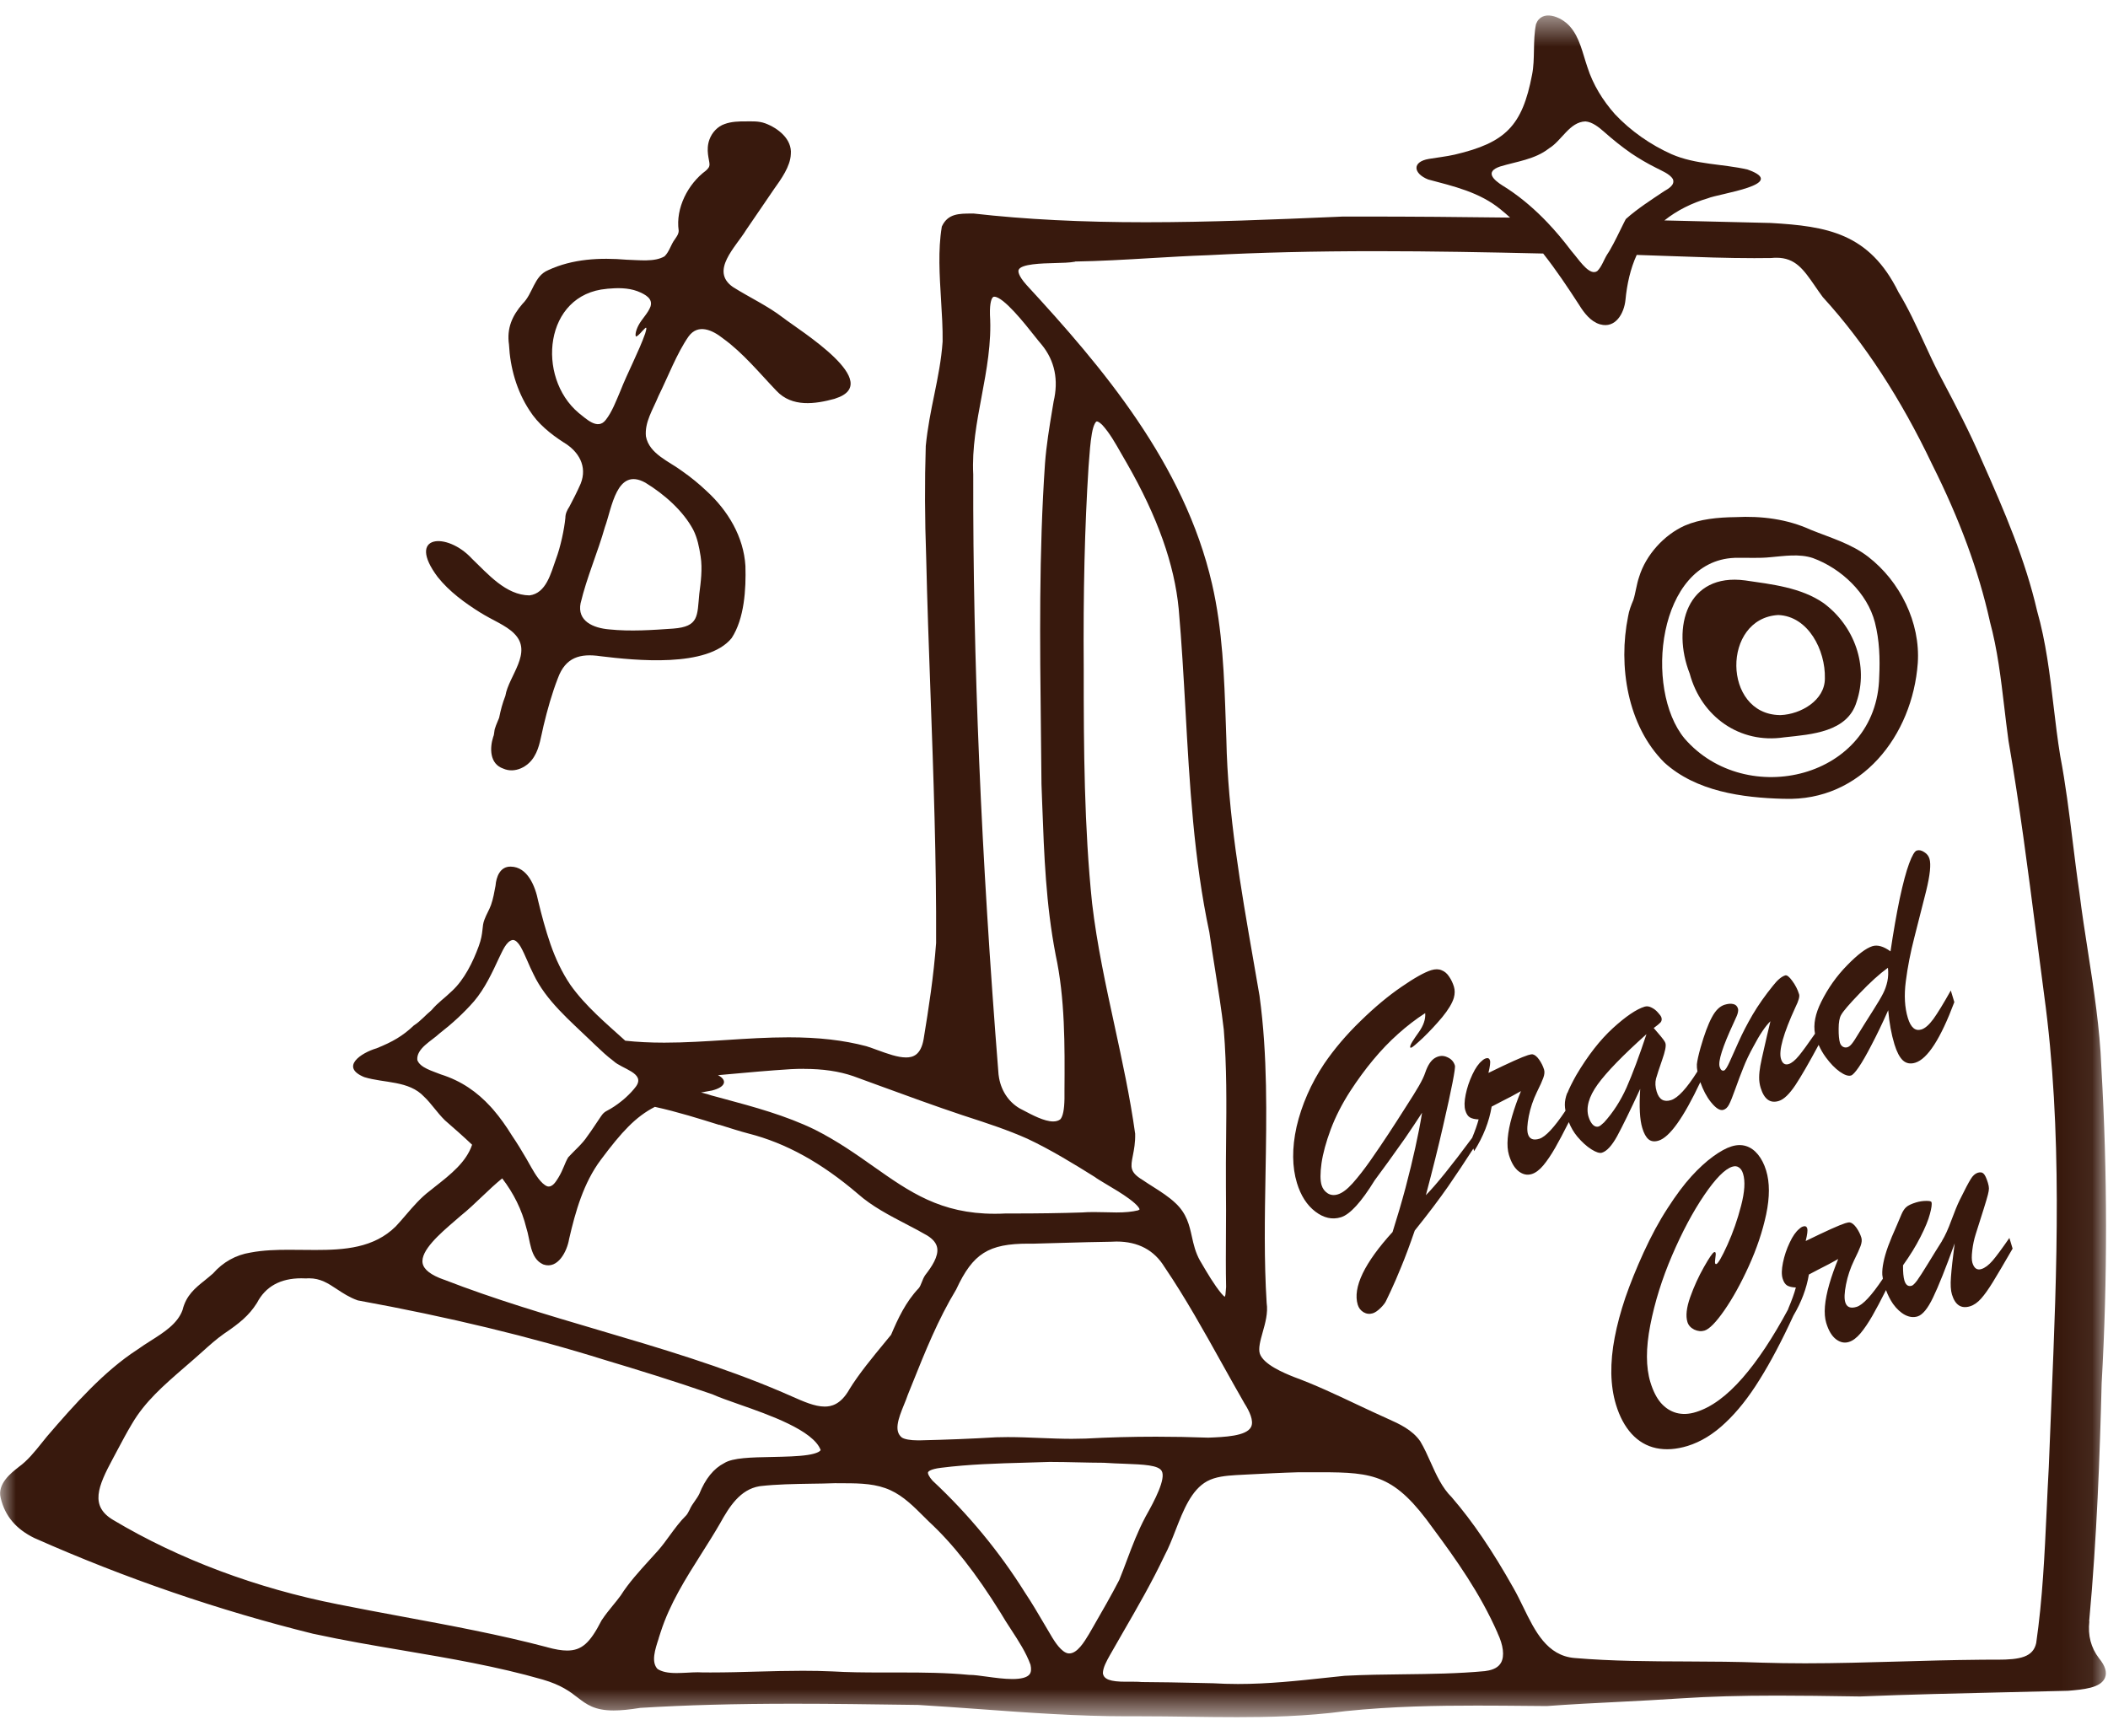 <svg xmlns="http://www.w3.org/2000/svg" fill="none" viewBox="0 0 68 56" height="56" width="68">
<g clip-path="url(#clip0_153_8845)" id="Grand-cru 1">
<g id="Clip path group">
<mask height="56" width="68" y="0" x="0" maskUnits="userSpaceOnUse" style="mask-type:luminance" id="mask0_153_8845">
<g id="clip0_475_986">
<path fill="white" d="M67.939 0.5H0.002V55.4H67.939V0.5Z" id="Vector"></path>
</g>
</mask>
<g mask="url(#mask0_153_8845)">
<g id="Group">
<path fill="#38190D" d="M15.502 19.766C15.857 19.994 16.327 20.172 16.588 20.44C17.201 21.05 16.407 21.802 16.302 22.449C16.207 22.692 16.151 22.909 16.101 23.156C16.061 23.263 16 23.387 15.974 23.48C15.935 23.574 15.952 23.678 15.91 23.772C15.795 24.131 15.791 24.643 16.233 24.795C16.609 24.963 17.045 24.737 17.238 24.395C17.407 24.119 17.451 23.758 17.535 23.407C17.658 22.895 17.804 22.372 17.996 21.879C18.243 21.203 18.713 21.073 19.372 21.17C20.494 21.306 22.817 21.549 23.601 20.586C24.014 19.955 24.068 19.003 24.046 18.261C23.991 17.32 23.484 16.474 22.796 15.844C22.551 15.612 22.29 15.398 22.014 15.205C21.592 14.886 20.941 14.646 20.836 14.076C20.792 13.615 21.063 13.213 21.242 12.774C21.547 12.159 21.834 11.396 22.213 10.853C22.522 10.431 22.986 10.649 23.327 10.921C23.971 11.386 24.504 12.041 25.049 12.61C25.551 13.143 26.291 13.038 26.926 12.865L26.939 12.859C28.552 12.352 25.796 10.664 25.258 10.248C24.761 9.864 24.166 9.591 23.638 9.256C22.899 8.735 23.731 7.973 24.069 7.418C24.365 6.979 24.667 6.549 24.959 6.114C25.201 5.776 25.495 5.366 25.51 4.976C25.556 4.488 25.098 4.133 24.685 3.979C24.469 3.9 24.252 3.917 24.075 3.916C23.837 3.915 23.596 3.919 23.371 4.003C23.149 4.079 22.967 4.275 22.885 4.502C22.76 4.845 22.885 5.159 22.887 5.294C22.89 5.39 22.842 5.439 22.767 5.508C22.198 5.928 21.788 6.71 21.893 7.44C21.893 7.548 21.841 7.614 21.771 7.718C21.638 7.892 21.593 8.12 21.436 8.269C21.116 8.46 20.612 8.388 20.216 8.379C19.353 8.306 18.47 8.349 17.682 8.716C17.218 8.911 17.199 9.467 16.854 9.803C16.521 10.19 16.343 10.588 16.419 11.117C16.456 11.859 16.666 12.607 17.078 13.236C17.352 13.671 17.759 14 18.183 14.273C18.671 14.563 18.953 15.047 18.732 15.602C18.63 15.838 18.464 16.167 18.367 16.345C18.295 16.455 18.238 16.57 18.238 16.704C18.204 17.068 18.081 17.649 17.933 18.04C17.77 18.493 17.62 19.14 17.08 19.208C16.317 19.2 15.739 18.516 15.226 18.026C14.429 17.152 13.084 17.236 14.12 18.616C14.495 19.087 14.996 19.452 15.504 19.769L15.502 19.766ZM18.663 13.318C17.295 12.164 17.55 9.49 19.574 9.318L19.591 9.315C19.915 9.285 20.25 9.281 20.556 9.392C20.84 9.503 21.065 9.642 20.983 9.891C20.901 10.111 20.706 10.285 20.596 10.496C20.506 10.667 20.481 10.826 20.519 10.859C20.621 10.813 20.701 10.687 20.786 10.612C20.867 10.522 20.865 10.589 20.812 10.76C20.622 11.309 20.237 12.036 20.012 12.614C19.877 12.929 19.742 13.293 19.541 13.546C19.276 13.891 18.905 13.503 18.662 13.318H18.663ZM18.731 19.454C18.925 18.632 19.284 17.817 19.513 17.004C19.738 16.399 19.886 15.056 20.817 15.571C21.424 15.941 22.033 16.475 22.362 17.09C22.496 17.354 22.554 17.65 22.599 17.939L22.601 17.952C22.664 18.348 22.605 18.794 22.558 19.157C22.488 19.867 22.555 20.216 21.717 20.279C21.041 20.326 20.343 20.376 19.654 20.305C19.142 20.262 18.609 20.041 18.73 19.453L18.731 19.454Z" id="Vector_2"></path>
<path fill="#38190D" d="M67.392 52.308C67.644 49.594 67.737 46.905 67.795 44.634C67.986 41.27 67.984 37.845 67.787 34.455L67.785 34.419C67.738 33.181 67.544 31.932 67.357 30.724C67.26 30.101 67.159 29.457 67.081 28.823C66.997 28.25 66.926 27.676 66.858 27.122C66.747 26.224 66.633 25.296 66.459 24.387C66.372 23.855 66.307 23.307 66.244 22.776C66.124 21.761 65.999 20.711 65.713 19.709C65.335 18.069 64.676 16.526 63.917 14.824C63.542 13.946 63.096 13.097 62.663 12.276L62.539 12.04C62.37 11.713 62.214 11.371 62.061 11.04C61.813 10.501 61.557 9.943 61.241 9.425C60.301 7.519 58.938 7.298 57.116 7.193H57.111C55.988 7.165 54.847 7.138 53.691 7.111C54.099 6.784 54.583 6.548 55.086 6.399C55.457 6.241 57.737 5.95 56.371 5.469C55.565 5.284 54.7 5.314 53.923 4.975C53.24 4.67 52.605 4.225 52.098 3.687C51.707 3.247 51.389 2.736 51.208 2.17C51.053 1.721 50.961 1.212 50.642 0.852C50.353 0.523 49.731 0.293 49.549 0.777C49.44 1.304 49.524 1.909 49.421 2.413C49.106 4.06 48.567 4.603 46.927 4.988C46.645 5.052 46.363 5.08 46.096 5.126C45.538 5.218 45.587 5.598 46.07 5.79C46.886 6.008 47.731 6.198 48.412 6.76C48.515 6.844 48.616 6.931 48.714 7.02C47.136 7 45.548 6.986 43.961 6.986H43.323L43.098 6.996C41.087 7.082 39.006 7.17 36.954 7.17C34.902 7.17 33.067 7.078 31.41 6.889H31.341C30.934 6.89 30.582 6.892 30.39 7.291L30.381 7.31L30.378 7.331C30.257 8.063 30.308 8.881 30.356 9.673C30.384 10.123 30.413 10.588 30.407 11.018C30.365 11.619 30.255 12.162 30.138 12.736C30.031 13.256 29.922 13.794 29.863 14.39V14.399C29.827 15.536 29.832 16.744 29.877 17.986C29.91 19.443 29.964 20.93 30.016 22.367C30.111 25.012 30.21 27.745 30.197 30.421C30.119 31.488 29.956 32.539 29.794 33.525C29.702 34.047 29.442 34.114 29.226 34.114C28.956 34.114 28.63 33.994 28.312 33.879C28.186 33.833 28.067 33.789 27.952 33.753H27.948L27.945 33.751C27.204 33.556 26.407 33.465 25.44 33.465C24.77 33.465 24.088 33.508 23.43 33.551C22.774 33.593 22.094 33.637 21.429 33.637C20.971 33.637 20.558 33.616 20.17 33.574C19.541 33.006 18.885 32.456 18.4 31.773C18.127 31.37 17.919 30.924 17.759 30.465C17.601 30.008 17.475 29.54 17.362 29.071C17.267 28.592 17.02 27.966 16.476 27.958C16.127 27.95 16.007 28.295 15.985 28.573C15.946 28.783 15.909 28.997 15.839 29.195C15.783 29.352 15.686 29.506 15.629 29.664C15.534 29.895 15.604 30.086 15.445 30.519C15.258 31.034 14.977 31.603 14.583 31.967C14.343 32.202 14.123 32.345 13.921 32.588C13.726 32.747 13.57 32.941 13.352 33.08C12.987 33.426 12.666 33.609 12.15 33.818C11.649 33.965 10.958 34.423 11.751 34.749C12.397 34.948 13.189 34.854 13.681 35.381C13.91 35.596 14.097 35.892 14.352 36.142C14.649 36.401 14.945 36.66 15.229 36.93C15.043 37.488 14.535 37.889 14.04 38.278C13.98 38.324 13.921 38.372 13.864 38.418C13.568 38.642 13.327 38.923 13.096 39.192C12.991 39.315 12.882 39.442 12.77 39.561C12.063 40.266 11.1 40.325 10.175 40.325C10.031 40.325 9.884 40.324 9.742 40.322C9.6 40.321 9.453 40.319 9.31 40.319C8.934 40.319 8.494 40.33 8.08 40.409C7.61 40.484 7.192 40.717 6.872 41.083C6.784 41.161 6.695 41.232 6.61 41.302C6.297 41.552 6.003 41.789 5.888 42.264C5.728 42.705 5.287 42.984 4.861 43.254C4.716 43.346 4.567 43.441 4.432 43.539C3.367 44.227 2.409 45.3 1.517 46.339C1.458 46.411 1.4 46.481 1.344 46.553C1.11 46.845 0.889 47.12 0.602 47.327H0.6L0.598 47.331C0.356 47.52 -0.095 47.872 0.023 48.327C0.159 48.907 0.517 49.331 1.118 49.623H1.12L1.122 49.624C4.034 50.916 7.059 51.954 10.111 52.709H10.116C11.079 52.919 12.059 53.086 13.008 53.246C14.492 53.498 16.026 53.758 17.507 54.184C18.105 54.358 18.384 54.572 18.63 54.762C18.923 54.986 19.175 55.181 19.797 55.181C20.032 55.181 20.312 55.153 20.652 55.098C22.119 55.008 23.692 54.964 25.601 54.964C26.838 54.964 28.101 54.982 29.322 54.999L29.618 55.003C30.282 55.043 30.958 55.091 31.612 55.139C33.163 55.253 34.767 55.369 36.349 55.369H36.489C36.589 55.369 36.688 55.369 36.787 55.369C37.314 55.369 37.843 55.376 38.358 55.383C38.867 55.391 39.392 55.397 39.909 55.397C40.861 55.397 42.117 55.375 43.4 55.203C44.917 55.045 46.396 55.024 47.642 55.024C48.194 55.024 48.756 55.029 49.299 55.034C49.495 55.035 49.692 55.037 49.887 55.039H49.898C50.668 54.982 51.461 54.942 52.227 54.904C52.879 54.87 53.554 54.836 54.213 54.792C55.144 54.73 56.135 54.702 57.334 54.702C58.12 54.702 58.923 54.714 59.701 54.726L59.994 54.73H60.003C61.565 54.666 63.163 54.63 64.71 54.594C65.357 54.579 66.026 54.565 66.68 54.547H66.7C67.199 54.505 67.763 54.459 67.902 54.128C67.975 53.95 67.913 53.744 67.708 53.494C67.449 53.152 67.347 52.762 67.398 52.305L67.392 52.308ZM13.462 34.199C13.424 33.826 13.927 33.577 14.173 33.344C14.58 33.028 14.963 32.679 15.293 32.3C15.639 31.891 15.874 31.387 16.1 30.899C16.205 30.694 16.33 30.358 16.537 30.325H16.551C16.633 30.329 16.715 30.409 16.794 30.542C16.947 30.813 17.064 31.148 17.21 31.43C17.615 32.286 18.39 32.931 19.055 33.573C19.064 33.583 19.076 33.593 19.085 33.602C19.101 33.616 19.116 33.631 19.131 33.646C19.157 33.67 19.182 33.694 19.207 33.719C19.394 33.897 19.581 34.073 19.787 34.227C20.057 34.486 20.824 34.613 20.519 35.046C20.43 35.167 20.316 35.288 20.191 35.402C20.167 35.424 20.143 35.445 20.119 35.466C20.091 35.489 20.064 35.511 20.035 35.534C19.89 35.65 19.736 35.753 19.587 35.83C19.448 35.901 19.415 35.975 19.343 36.078C19.229 36.242 19.079 36.48 18.953 36.647C18.784 36.907 18.534 37.111 18.33 37.335C18.21 37.535 18.177 37.72 18.014 37.989C17.937 38.109 17.826 38.315 17.655 38.272C17.451 38.195 17.259 37.87 17.14 37.663C17.11 37.607 17.078 37.552 17.046 37.497C17.034 37.476 17.023 37.455 17.011 37.435C16.999 37.414 16.987 37.393 16.975 37.372C16.831 37.124 16.679 36.875 16.515 36.634C16.33 36.334 16.134 36.057 15.919 35.807C15.902 35.788 15.886 35.77 15.87 35.751C15.853 35.733 15.838 35.714 15.821 35.697C15.392 35.23 14.884 34.87 14.22 34.661C13.963 34.555 13.549 34.449 13.462 34.197V34.199ZM48.484 5.996C48.189 5.809 47.88 5.545 48.389 5.372C48.925 5.209 49.518 5.143 49.966 4.788C50.376 4.543 50.629 3.934 51.142 3.917C51.367 3.933 51.58 4.108 51.751 4.258C52.03 4.505 52.314 4.734 52.619 4.946C52.871 5.115 53.141 5.274 53.414 5.41C53.595 5.506 53.861 5.608 53.962 5.774C54.042 5.964 53.828 6.083 53.675 6.173C53.273 6.442 52.811 6.739 52.455 7.059H52.454L52.443 7.072C52.441 7.077 52.438 7.081 52.436 7.086C52.424 7.108 52.412 7.132 52.399 7.157C52.387 7.181 52.375 7.204 52.363 7.229C52.242 7.471 52.085 7.807 51.936 8.062C51.922 8.086 51.907 8.109 51.894 8.132C51.878 8.157 51.862 8.182 51.846 8.206C51.846 8.206 51.845 8.208 51.844 8.209C51.735 8.384 51.669 8.604 51.526 8.744C51.3 8.899 51.011 8.492 50.78 8.204C50.758 8.178 50.737 8.153 50.717 8.128C50.708 8.117 50.699 8.106 50.689 8.095C50.679 8.082 50.669 8.07 50.659 8.056C50.43 7.754 50.185 7.461 49.923 7.185C49.899 7.16 49.875 7.136 49.851 7.111C49.827 7.087 49.803 7.061 49.779 7.037C49.388 6.645 48.96 6.29 48.488 5.997L48.484 5.996ZM51.623 10.465C52.109 10.601 52.392 10.115 52.435 9.671C52.483 9.17 52.592 8.673 52.797 8.224C53.186 8.235 53.576 8.25 53.958 8.264C54.823 8.296 55.715 8.328 56.589 8.328C56.772 8.328 56.95 8.327 57.121 8.324H57.132C57.192 8.318 57.25 8.315 57.304 8.315C57.916 8.315 58.179 8.695 58.542 9.22C58.623 9.339 58.707 9.46 58.8 9.585L58.805 9.59L58.81 9.596C60.135 11.048 61.318 12.861 62.326 14.98C63.215 16.754 63.823 18.405 64.186 20.03V20.037C64.435 20.948 64.546 21.898 64.655 22.818C64.696 23.167 64.739 23.527 64.788 23.883V23.887C65.147 25.956 65.42 28.076 65.684 30.128C65.767 30.772 65.852 31.437 65.939 32.089C66.539 36.475 66.352 40.968 66.171 45.311C66.144 45.972 66.115 46.655 66.09 47.327C66.064 47.794 66.041 48.269 66.021 48.728C65.956 50.134 65.889 51.587 65.684 53.006C65.585 53.458 65.167 53.543 64.431 53.543C64.373 53.543 64.315 53.543 64.257 53.543C64.199 53.543 64.14 53.543 64.083 53.543C64.001 53.543 63.936 53.543 63.875 53.545H63.839C62.979 53.553 62.106 53.577 61.262 53.602C60.267 53.63 59.238 53.66 58.229 53.66C57.732 53.66 57.277 53.652 56.841 53.639C56.027 53.607 55.208 53.604 54.414 53.6C53.232 53.596 52.011 53.592 50.795 53.489C49.903 53.416 49.514 52.619 49.139 51.849C49.037 51.64 48.932 51.424 48.82 51.229C48.138 50.017 47.508 49.091 46.841 48.316L46.838 48.311L46.834 48.307C46.518 47.998 46.33 47.576 46.147 47.168C46.047 46.944 45.943 46.713 45.82 46.507L45.818 46.502L45.815 46.498C45.556 46.123 45.124 45.93 44.777 45.775C44.435 45.622 44.091 45.46 43.757 45.303C43.101 44.993 42.422 44.672 41.725 44.417C41.41 44.289 40.762 44.022 40.64 43.671C40.585 43.501 40.657 43.246 40.732 42.978C40.815 42.685 40.908 42.355 40.86 42.036C40.773 40.662 40.799 39.253 40.823 37.891C40.857 36.002 40.892 34.047 40.632 32.143V32.138C40.566 31.752 40.499 31.366 40.432 30.981C40.026 28.653 39.607 26.244 39.56 23.851C39.553 23.675 39.548 23.503 39.542 23.329C39.492 21.846 39.439 20.311 39.098 18.838C38.205 14.955 35.542 11.825 33.114 9.194C32.831 8.876 32.842 8.744 32.861 8.703C32.942 8.514 33.611 8.497 34.009 8.487C34.265 8.481 34.507 8.475 34.68 8.442V8.437C35.476 8.424 36.305 8.376 37.106 8.328C37.72 8.292 38.355 8.254 38.97 8.233C40.617 8.146 42.39 8.103 44.387 8.103C46.179 8.103 47.967 8.137 49.78 8.179C50.198 8.708 50.575 9.274 50.939 9.835C51.097 10.093 51.313 10.372 51.601 10.459H51.6L51.624 10.466L51.623 10.465ZM17.643 53.138C16.12 52.736 14.526 52.44 12.985 52.154C12.3 52.027 11.59 51.894 10.9 51.756C8.274 51.239 5.77 50.3 3.66 49.041C2.891 48.591 3.155 47.96 3.645 47.049C3.666 47.01 3.686 46.973 3.706 46.935L3.785 46.786C3.936 46.503 4.09 46.211 4.255 45.937C4.673 45.219 5.284 44.691 5.928 44.132C6.039 44.036 6.15 43.941 6.26 43.844C6.355 43.762 6.45 43.676 6.544 43.592C6.76 43.398 6.985 43.196 7.223 43.029C7.726 42.689 8.03 42.441 8.283 42.043L8.286 42.037L8.29 42.032C8.563 41.506 9.043 41.239 9.72 41.239C9.758 41.239 9.797 41.239 9.836 41.242H9.888C9.915 41.24 9.942 41.239 9.968 41.239C10.338 41.239 10.584 41.401 10.867 41.589C11.065 41.719 11.27 41.855 11.536 41.95L11.547 41.953L11.559 41.955C14.457 42.483 17.135 43.129 19.523 43.877C20.546 44.184 21.755 44.555 22.977 44.98C23.199 45.08 23.502 45.186 23.852 45.309C24.804 45.642 26.234 46.142 26.473 46.779C26.446 46.833 26.324 46.898 26.049 46.939C25.739 46.986 25.322 46.994 24.917 47.003C24.231 47.016 23.638 47.027 23.363 47.201C23.024 47.373 22.754 47.706 22.559 48.193C22.518 48.276 22.468 48.348 22.414 48.425C22.352 48.512 22.289 48.602 22.243 48.71L22.232 48.731C22.198 48.796 22.176 48.84 22.14 48.882C21.937 49.081 21.767 49.314 21.603 49.538C21.485 49.701 21.362 49.869 21.232 50.017C21.144 50.116 21.053 50.215 20.957 50.321C20.623 50.689 20.278 51.068 20.027 51.466C19.942 51.584 19.856 51.689 19.766 51.798C19.649 51.942 19.527 52.091 19.408 52.271L19.403 52.277L19.4 52.285C19.027 53.015 18.758 53.248 18.292 53.248H18.295C18.118 53.248 17.906 53.212 17.646 53.14L17.643 53.138ZM25.933 34.483C26.543 34.483 27.063 34.559 27.524 34.717C27.796 34.816 28.073 34.917 28.35 35.019C29.232 35.341 30.144 35.676 31.046 35.977L31.172 36.018C31.857 36.241 32.504 36.452 33.143 36.737C33.882 37.084 34.622 37.536 35.316 37.97C35.38 38.02 35.498 38.091 35.694 38.208C35.921 38.343 36.202 38.509 36.424 38.673C36.73 38.898 36.758 38.999 36.761 39.016C36.758 39.02 36.746 39.031 36.718 39.044L36.712 39.047C36.516 39.094 36.299 39.115 36.012 39.115C35.895 39.115 35.773 39.112 35.655 39.108C35.535 39.105 35.41 39.102 35.286 39.102C35.144 39.102 35.02 39.106 34.906 39.115C34.237 39.137 33.493 39.148 32.693 39.148H32.436C32.318 39.155 32.2 39.157 32.085 39.157C30.342 39.157 29.34 38.451 28.182 37.635C27.61 37.232 27.017 36.813 26.285 36.443C25.343 35.985 24.323 35.71 23.337 35.444C23.206 35.408 23.076 35.374 22.947 35.339C22.887 35.315 22.779 35.286 22.614 35.245C22.728 35.223 22.846 35.202 22.971 35.18C23.426 35.064 23.461 34.839 23.161 34.686C23.253 34.677 23.346 34.67 23.439 34.661C24.114 34.599 24.81 34.536 25.512 34.492C25.657 34.484 25.799 34.481 25.934 34.481L25.933 34.483ZM31.934 10.155C31.923 9.744 31.994 9.624 32.026 9.592C32.039 9.577 32.053 9.572 32.072 9.572C32.37 9.572 33.062 10.445 33.357 10.819C33.455 10.943 33.541 11.05 33.605 11.123C34.025 11.638 34.153 12.257 33.986 12.961V12.967L33.985 12.971L33.946 13.204C33.847 13.798 33.755 14.361 33.71 14.946C33.512 17.829 33.545 20.75 33.578 23.572C33.585 24.137 33.591 24.72 33.596 25.294V25.299C33.605 25.515 33.612 25.73 33.62 25.946C33.681 27.606 33.74 29.173 34.051 30.793V30.796C34.358 32.206 34.348 33.726 34.338 35.197V35.443C34.332 35.794 34.288 36.018 34.204 36.11C34.144 36.156 34.067 36.179 33.973 36.179C33.687 36.179 33.3 35.973 32.989 35.808C32.956 35.791 32.925 35.774 32.893 35.758C32.521 35.541 32.274 35.154 32.216 34.696L32.211 34.662C31.649 27.601 31.381 21.273 31.395 15.315V15.307C31.351 14.465 31.51 13.618 31.664 12.798C31.824 11.941 31.991 11.056 31.934 10.158V10.155ZM36.616 36.562C36.454 35.396 36.199 34.224 35.954 33.091C35.674 31.802 35.385 30.471 35.229 29.141C34.975 26.695 34.957 24.167 34.959 21.577C34.941 19.072 34.991 17.004 35.114 15.065C35.118 15.01 35.122 14.954 35.127 14.896C35.149 14.594 35.172 14.28 35.221 13.992C35.277 13.67 35.358 13.598 35.377 13.596H35.385C35.398 13.596 35.454 13.605 35.559 13.711C35.794 13.968 35.982 14.302 36.165 14.624C36.228 14.734 36.293 14.849 36.357 14.957C37.341 16.675 37.886 18.21 38.023 19.648C38.119 20.732 38.181 21.845 38.242 22.921C38.373 25.283 38.51 27.726 39.011 30.075C39.068 30.475 39.133 30.888 39.197 31.287C39.299 31.923 39.403 32.581 39.477 33.217C39.575 34.427 39.564 35.617 39.552 36.768C39.547 37.265 39.542 37.779 39.546 38.291C39.553 38.79 39.55 39.3 39.547 39.792C39.544 40.358 39.539 40.945 39.552 41.519C39.548 41.56 39.545 41.599 39.542 41.637C39.537 41.737 39.53 41.796 39.508 41.836C39.486 41.821 39.451 41.791 39.402 41.732C39.169 41.453 38.944 41.068 38.745 40.728L38.712 40.673C38.562 40.407 38.503 40.145 38.447 39.891C38.367 39.529 38.282 39.155 37.926 38.82C37.708 38.611 37.443 38.444 37.189 38.282C37.074 38.209 36.965 38.141 36.862 38.069L36.859 38.067L36.855 38.065C36.44 37.811 36.47 37.653 36.545 37.273C36.581 37.089 36.625 36.861 36.618 36.579V36.562H36.616ZM34.606 46.418C34.252 46.418 33.893 46.404 33.546 46.39C33.204 46.376 32.851 46.362 32.505 46.362C32.375 46.362 32.255 46.364 32.138 46.368H32.134C31.341 46.415 30.513 46.448 29.671 46.467C29.649 46.467 29.629 46.467 29.607 46.467C29.37 46.467 29.178 46.433 29.09 46.374C28.838 46.169 28.967 45.79 29.161 45.318C29.207 45.206 29.251 45.1 29.283 45.001C29.328 44.892 29.371 44.782 29.415 44.673C29.848 43.593 30.257 42.573 30.842 41.604L30.846 41.598L30.849 41.59C31.386 40.437 31.887 40.121 33.179 40.121C33.225 40.121 33.271 40.121 33.319 40.122H33.323L33.326 40.121H33.363C33.705 40.113 34.049 40.103 34.38 40.093C34.845 40.08 35.326 40.066 35.811 40.06H35.82C35.887 40.055 35.953 40.053 36.016 40.053C36.714 40.053 37.236 40.331 37.568 40.88L37.57 40.883L37.573 40.886C38.239 41.87 38.837 42.943 39.415 43.981C39.652 44.406 39.898 44.847 40.143 45.273V45.276L40.147 45.28C40.298 45.517 40.458 45.841 40.355 46.038C40.203 46.333 39.495 46.36 38.977 46.38C38.393 46.359 37.84 46.349 37.29 46.349C36.519 46.349 35.774 46.369 35.014 46.41C34.886 46.414 34.751 46.417 34.606 46.417V46.418ZM21.246 52.857C21.269 52.786 21.291 52.719 21.311 52.655C21.608 51.735 22.108 50.944 22.638 50.106C22.833 49.798 23.034 49.48 23.221 49.157C23.528 48.601 23.877 48.052 24.496 47.948H24.5L24.529 47.943C25.057 47.883 25.616 47.875 26.154 47.866C26.41 47.863 26.674 47.859 26.932 47.849H26.985L26.983 47.851H27.249C27.77 47.851 28.274 47.868 28.725 48.076C29.14 48.266 29.466 48.592 29.813 48.938C29.86 48.984 29.907 49.032 29.954 49.078H29.956L29.957 49.081C30.739 49.804 31.477 50.742 32.279 52.033C32.384 52.215 32.503 52.397 32.617 52.572C32.854 52.936 33.1 53.312 33.242 53.706C33.274 53.846 33.263 53.949 33.211 54.016C33.132 54.116 32.945 54.167 32.655 54.167C32.394 54.167 32.095 54.126 31.831 54.09C31.61 54.06 31.421 54.033 31.278 54.033H31.264C30.527 53.962 29.781 53.956 29.08 53.956H28.455C27.851 53.956 27.347 53.95 26.851 53.921C26.548 53.907 26.233 53.901 25.89 53.901C25.401 53.901 24.908 53.914 24.433 53.927C23.944 53.941 23.44 53.955 22.924 53.955C22.84 53.955 22.754 53.955 22.669 53.954C22.62 53.95 22.569 53.949 22.512 53.949C22.401 53.949 22.283 53.956 22.171 53.962C22.056 53.967 21.937 53.974 21.824 53.974C21.541 53.974 21.35 53.933 21.21 53.842C20.999 53.616 21.131 53.214 21.248 52.858L21.246 52.857ZM30.094 47.782C29.957 47.63 29.924 47.533 29.937 47.496C29.943 47.48 29.992 47.396 30.356 47.352C31.264 47.238 32.153 47.212 33.096 47.186C33.344 47.178 33.601 47.172 33.857 47.163C34.167 47.163 34.481 47.17 34.786 47.177C35.052 47.183 35.329 47.189 35.604 47.19C35.847 47.206 36.075 47.215 36.277 47.222C36.888 47.246 37.371 47.264 37.476 47.458C37.613 47.707 37.249 48.406 36.964 48.91L36.961 48.916L36.957 48.921L36.947 48.942C36.699 49.411 36.532 49.853 36.356 50.321C36.277 50.531 36.196 50.749 36.105 50.971C35.847 51.471 35.55 51.985 35.264 52.482L35.144 52.69L35.126 52.721C34.977 52.968 34.752 53.341 34.493 53.341C34.481 53.341 34.469 53.341 34.457 53.339C34.241 53.308 34.02 52.952 33.948 52.836C33.861 52.693 33.773 52.542 33.689 52.398C33.489 52.058 33.283 51.705 33.056 51.366C32.235 50.055 31.238 48.848 30.094 47.779V47.782ZM35.8 53.402L35.805 53.394C35.94 53.158 36.077 52.918 36.21 52.687C36.697 51.844 37.157 51.048 37.568 50.18C37.7 49.933 37.808 49.657 37.922 49.364C38.172 48.724 38.43 48.063 38.94 47.785C39.21 47.639 39.546 47.608 39.868 47.588C39.987 47.583 40.108 47.576 40.229 47.569C40.77 47.541 41.33 47.512 41.894 47.496C42.023 47.496 42.148 47.496 42.268 47.496C42.381 47.496 42.49 47.496 42.596 47.496C44.333 47.496 44.997 47.585 46.228 49.309C46.974 50.315 47.746 51.401 48.308 52.679V52.684C48.495 53.077 48.537 53.423 48.423 53.634C48.343 53.782 48.181 53.872 47.939 53.905H47.935L47.906 53.911C47.048 53.992 46.149 54.004 45.282 54.014C44.66 54.021 44.017 54.029 43.388 54.062H43.381C43.205 54.081 43.027 54.1 42.851 54.118C41.855 54.225 40.914 54.327 39.933 54.327C39.658 54.327 39.386 54.318 39.128 54.303H39.122L38.702 54.294C38.052 54.28 37.438 54.266 36.828 54.264C36.765 54.257 36.693 54.254 36.584 54.254C36.543 54.254 36.5 54.254 36.456 54.254C36.411 54.254 36.364 54.254 36.318 54.254C35.812 54.254 35.603 54.176 35.577 53.977C35.58 53.797 35.697 53.587 35.8 53.403V53.402ZM23.202 36.285C23.572 36.401 23.891 36.503 24.15 36.57C25.348 36.875 26.501 37.511 27.674 38.515C28.125 38.915 28.691 39.21 29.239 39.495C29.478 39.62 29.705 39.738 29.913 39.86C30.101 39.978 30.206 40.108 30.232 40.257C30.28 40.532 30.054 40.868 29.851 41.129L29.848 41.133L29.845 41.137C29.795 41.211 29.762 41.294 29.734 41.367C29.704 41.441 29.677 41.511 29.639 41.556C29.215 42.001 28.965 42.542 28.745 43.061C28.682 43.138 28.615 43.218 28.547 43.302C28.154 43.779 27.707 44.319 27.395 44.827H27.395V44.83C27.112 45.321 26.807 45.377 26.603 45.377C26.281 45.377 25.922 45.216 25.539 45.047C25.437 45.001 25.33 44.954 25.225 44.91C23.308 44.089 21.278 43.489 19.315 42.91C17.662 42.422 15.953 41.917 14.323 41.283H14.319C13.902 41.136 13.672 40.959 13.633 40.754C13.556 40.349 14.199 39.793 14.669 39.389C14.732 39.334 14.794 39.281 14.852 39.23C15.098 39.033 15.33 38.812 15.554 38.598C15.77 38.392 15.982 38.192 16.2 38.015C16.565 38.491 16.836 39.029 16.976 39.604C17.11 40.004 17.091 40.597 17.517 40.788L17.537 40.796C17.994 40.949 18.293 40.374 18.359 39.968C18.561 39.093 18.822 38.161 19.384 37.412C20.05 36.52 20.502 36.027 21.125 35.708C21.845 35.865 22.589 36.099 23.2 36.29L23.202 36.285Z" id="Vector_3"></path>
<path fill="#38190D" d="M57.523 25.77H57.56C60.039 25.857 61.693 23.735 61.864 21.39C61.952 20.083 61.291 18.755 60.263 17.961C59.71 17.534 59.033 17.344 58.41 17.091C57.648 16.743 56.82 16.641 55.985 16.683C55.416 16.689 54.832 16.747 54.351 16.955C53.687 17.251 53.092 17.896 52.872 18.62C52.795 18.842 52.755 19.156 52.689 19.356C52.617 19.526 52.55 19.693 52.518 19.892C52.198 21.472 52.491 23.407 53.687 24.599C54.711 25.532 56.199 25.735 57.525 25.77H57.523ZM55.949 17.995H55.983C56.369 17.988 56.728 18.016 57.119 17.975C57.545 17.939 58.04 17.856 58.482 18.004C59.4 18.342 60.237 19.134 60.481 20.08C60.628 20.654 60.648 21.244 60.62 21.831C60.555 25.121 56.319 26.119 54.339 23.823C53.025 22.233 53.472 18.097 55.95 17.997L55.949 17.995Z" id="Vector_4"></path>
<path fill="#38190D" d="M57.545 23.788L57.581 23.784C58.438 23.692 59.598 23.617 59.89 22.642C60.281 21.484 59.823 20.196 58.827 19.458C58.1 18.951 57.144 18.849 56.297 18.725C54.417 18.475 53.92 20.236 54.507 21.732C54.884 23.129 56.129 24 57.545 23.788ZM57.363 19.841C58.336 19.879 58.888 20.983 58.867 21.88C58.874 22.596 58.086 23.043 57.444 23.069H57.409C55.564 23.037 55.541 19.945 57.363 19.841Z" id="Vector_5"></path>
<path fill="#38190D" d="M50.556 35.258C50.502 35.398 50.477 35.527 50.479 35.647C50.479 35.703 50.487 35.766 50.499 35.833C50.138 36.372 49.856 36.675 49.658 36.737C49.462 36.797 49.338 36.748 49.289 36.586C49.254 36.47 49.263 36.278 49.315 36.012C49.367 35.745 49.454 35.486 49.575 35.236C49.679 35.028 49.748 34.873 49.784 34.773C49.822 34.668 49.831 34.579 49.809 34.507C49.775 34.394 49.721 34.287 49.65 34.185C49.579 34.084 49.509 34.028 49.442 34.014C49.41 34.009 49.36 34.017 49.288 34.04C49.105 34.096 48.681 34.287 48.014 34.613C48.065 34.403 48.082 34.268 48.064 34.21C48.044 34.145 48.001 34.122 47.933 34.143C47.889 34.157 47.846 34.183 47.806 34.222C47.699 34.308 47.595 34.455 47.496 34.666C47.397 34.877 47.325 35.091 47.28 35.311C47.235 35.531 47.232 35.702 47.269 35.824C47.302 35.934 47.351 36.009 47.416 36.048C47.484 36.087 47.577 36.109 47.698 36.113C47.655 36.274 47.585 36.474 47.489 36.708C46.822 37.609 46.324 38.225 45.996 38.558C46.222 37.703 46.406 36.965 46.547 36.344C46.691 35.721 46.794 35.247 46.856 34.925C46.919 34.598 46.946 34.415 46.932 34.374C46.894 34.247 46.811 34.158 46.682 34.104C46.556 34.045 46.427 34.053 46.294 34.128C46.165 34.202 46.058 34.36 45.976 34.602C45.938 34.719 45.868 34.864 45.769 35.036C45.671 35.205 45.531 35.431 45.346 35.716C45.148 36.029 44.963 36.316 44.79 36.579C44.618 36.842 44.426 37.123 44.218 37.423C44.011 37.719 43.814 37.971 43.629 38.178C43.457 38.369 43.3 38.487 43.157 38.531C43.036 38.569 42.926 38.558 42.829 38.498C42.732 38.435 42.666 38.347 42.632 38.234C42.586 38.084 42.585 37.849 42.629 37.529C42.676 37.207 42.775 36.844 42.926 36.437C43.079 36.028 43.29 35.614 43.558 35.198C43.796 34.833 44.042 34.497 44.298 34.19C44.553 33.883 44.821 33.603 45.102 33.353C45.382 33.102 45.672 32.879 45.974 32.684C45.991 32.878 45.92 33.087 45.758 33.312C45.684 33.413 45.62 33.51 45.562 33.602C45.505 33.695 45.481 33.757 45.49 33.787C45.495 33.8 45.507 33.804 45.527 33.798C45.565 33.786 45.69 33.68 45.904 33.48C46.116 33.275 46.323 33.054 46.521 32.818C46.718 32.577 46.845 32.369 46.898 32.191C46.934 32.06 46.934 31.94 46.901 31.831C46.864 31.712 46.813 31.603 46.747 31.508C46.683 31.408 46.602 31.339 46.506 31.302C46.411 31.26 46.3 31.259 46.17 31.298C45.95 31.367 45.629 31.546 45.208 31.837C44.787 32.124 44.348 32.49 43.893 32.934C43.437 33.375 43.044 33.836 42.715 34.319C42.504 34.635 42.322 34.966 42.171 35.312C42.02 35.658 41.905 36.004 41.825 36.35C41.748 36.696 41.712 37.022 41.715 37.326C41.718 37.629 41.759 37.908 41.837 38.165C41.961 38.571 42.158 38.879 42.43 39.087C42.702 39.294 42.976 39.355 43.255 39.27C43.547 39.18 43.91 38.784 44.342 38.082C44.374 38.039 44.41 37.988 44.452 37.931C44.493 37.873 44.604 37.723 44.783 37.48C44.96 37.235 45.141 36.98 45.326 36.718C45.509 36.452 45.691 36.179 45.873 35.898C45.814 36.265 45.74 36.641 45.654 37.027C45.57 37.411 45.466 37.842 45.34 38.319C45.213 38.792 45.073 39.268 44.922 39.745C44.471 40.24 44.15 40.685 43.958 41.081C43.767 41.48 43.715 41.817 43.798 42.091C43.83 42.197 43.892 42.276 43.982 42.332C44.078 42.388 44.177 42.4 44.283 42.368C44.357 42.345 44.442 42.287 44.536 42.195C44.63 42.102 44.693 42.019 44.722 41.946C44.725 41.942 44.774 41.837 44.872 41.63C44.968 41.425 45.08 41.167 45.205 40.859C45.331 40.555 45.476 40.168 45.637 39.699C46.068 39.162 46.428 38.686 46.717 38.271C46.988 37.879 47.258 37.471 47.528 37.053L47.553 37.136C47.848 36.667 48.037 36.188 48.118 35.7C48.185 35.664 48.281 35.613 48.407 35.549C48.532 35.484 48.65 35.423 48.763 35.366C48.875 35.305 48.975 35.25 49.063 35.2C48.95 35.474 48.854 35.746 48.776 36.013C48.7 36.276 48.653 36.514 48.636 36.724C48.618 36.935 48.632 37.114 48.676 37.261C48.752 37.511 48.858 37.688 48.994 37.791C49.129 37.892 49.267 37.92 49.41 37.876C49.533 37.839 49.657 37.746 49.783 37.598C49.908 37.447 50.036 37.258 50.167 37.03C50.287 36.821 50.434 36.543 50.607 36.2C50.673 36.369 50.764 36.526 50.882 36.669C51.033 36.847 51.184 36.984 51.336 37.079C51.487 37.174 51.6 37.21 51.676 37.187C51.832 37.139 51.995 36.961 52.165 36.655C52.334 36.344 52.583 35.835 52.91 35.129C52.873 35.701 52.895 36.123 52.978 36.393C53.029 36.564 53.096 36.684 53.176 36.753C53.261 36.824 53.369 36.839 53.502 36.798C53.86 36.688 54.308 36.057 54.849 34.911C54.938 35.163 55.05 35.379 55.19 35.554C55.351 35.755 55.486 35.839 55.596 35.804C55.667 35.782 55.726 35.727 55.773 35.638C55.823 35.544 55.892 35.373 55.98 35.125C56.07 34.873 56.156 34.644 56.239 34.439C56.32 34.231 56.427 34.005 56.562 33.761C56.764 33.377 56.947 33.105 57.111 32.946C57.034 33.265 56.966 33.551 56.91 33.806C56.852 34.055 56.81 34.247 56.785 34.383C56.762 34.513 56.748 34.637 56.747 34.754C56.745 34.87 56.762 34.984 56.795 35.093C56.908 35.462 57.103 35.605 57.381 35.518C57.545 35.468 57.722 35.296 57.917 35.005C58.101 34.727 58.351 34.294 58.666 33.709C58.728 33.85 58.804 33.984 58.898 34.111C59.044 34.309 59.193 34.464 59.346 34.573C59.501 34.682 59.623 34.723 59.712 34.696C59.766 34.679 59.849 34.59 59.96 34.428C60.073 34.263 60.21 34.024 60.371 33.712C60.536 33.399 60.716 33.026 60.91 32.591C60.944 32.995 61.011 33.361 61.111 33.69C61.185 33.932 61.275 34.105 61.38 34.206C61.489 34.307 61.624 34.333 61.783 34.284C62.18 34.161 62.6 33.51 63.043 32.329L62.929 31.954C62.693 32.375 62.505 32.682 62.367 32.874C62.228 33.063 62.099 33.176 61.98 33.212C61.783 33.273 61.638 33.149 61.544 32.842C61.441 32.503 61.419 32.109 61.478 31.656C61.536 31.2 61.628 30.729 61.754 30.24C61.88 29.752 62.007 29.253 62.134 28.743C62.26 28.229 62.295 27.883 62.241 27.705C62.213 27.612 62.156 27.54 62.069 27.488C61.984 27.432 61.906 27.415 61.831 27.439C61.763 27.459 61.681 27.599 61.585 27.857C61.489 28.116 61.388 28.494 61.28 28.996C61.176 29.495 61.078 30.061 60.984 30.692C60.761 30.53 60.565 30.473 60.399 30.525C60.195 30.588 59.923 30.794 59.584 31.142C59.244 31.489 58.966 31.883 58.75 32.319C58.558 32.702 58.491 33.046 58.548 33.349C58.322 33.676 58.149 33.913 58.032 34.056C57.907 34.208 57.795 34.298 57.697 34.328C57.579 34.364 57.496 34.309 57.452 34.162C57.371 33.899 57.528 33.34 57.921 32.486C58.02 32.287 58.058 32.15 58.035 32.075C57.988 31.921 57.914 31.778 57.815 31.644C57.718 31.509 57.642 31.451 57.588 31.467C57.469 31.504 57.339 31.613 57.197 31.795C56.941 32.11 56.72 32.424 56.536 32.735C56.355 33.046 56.205 33.337 56.084 33.61C55.965 33.878 55.867 34.098 55.789 34.268C55.713 34.434 55.655 34.523 55.614 34.535C55.55 34.555 55.503 34.516 55.472 34.416C55.418 34.238 55.567 33.768 55.922 33.004C55.976 32.89 56.01 32.814 56.025 32.775C56.042 32.736 56.055 32.694 56.064 32.65C56.073 32.606 56.073 32.567 56.062 32.533C56.038 32.455 55.986 32.407 55.907 32.391C55.832 32.373 55.739 32.381 55.63 32.415C55.474 32.464 55.337 32.599 55.22 32.822C55.101 33.042 54.979 33.37 54.855 33.804C54.79 34.038 54.75 34.215 54.738 34.334C54.734 34.401 54.74 34.478 54.756 34.566C54.412 35.111 54.128 35.421 53.904 35.491C53.673 35.563 53.519 35.471 53.442 35.218C53.395 35.065 53.388 34.924 53.42 34.798C53.456 34.671 53.521 34.471 53.616 34.199C53.714 33.921 53.75 33.742 53.725 33.66C53.713 33.619 53.687 33.576 53.652 33.531C53.615 33.482 53.566 33.421 53.502 33.347C53.438 33.273 53.387 33.212 53.346 33.165C53.453 33.088 53.525 33.027 53.565 32.985C53.603 32.94 53.613 32.886 53.594 32.825C53.583 32.787 53.546 32.734 53.484 32.668C53.426 32.599 53.358 32.546 53.279 32.507C53.199 32.464 53.124 32.454 53.052 32.476C52.788 32.557 52.447 32.788 52.031 33.167C51.616 33.546 51.222 34.052 50.849 34.682C50.712 34.926 50.617 35.119 50.563 35.259L50.556 35.258ZM59.392 32.742C59.451 32.63 59.65 32.398 59.988 32.047C60.326 31.693 60.63 31.417 60.901 31.221C60.917 31.373 60.912 31.519 60.883 31.659C60.854 31.794 60.809 31.925 60.746 32.048C60.684 32.172 60.578 32.351 60.43 32.584C60.285 32.813 60.19 32.962 60.148 33.03C60.118 33.077 60.053 33.181 59.954 33.343C59.858 33.503 59.787 33.613 59.737 33.673C59.689 33.733 59.641 33.77 59.593 33.785C59.542 33.8 59.494 33.794 59.448 33.768C59.403 33.74 59.371 33.698 59.353 33.64C59.324 33.544 59.309 33.394 59.311 33.187C59.311 32.982 59.338 32.833 59.392 32.741V32.742ZM51.538 34.983C51.828 34.583 52.353 34.043 53.112 33.363C52.876 34.075 52.662 34.648 52.471 35.081C52.279 35.511 52.037 35.887 51.745 36.209C51.665 36.286 51.606 36.33 51.569 36.342C51.504 36.362 51.442 36.343 51.384 36.287C51.325 36.226 51.279 36.142 51.245 36.033C51.153 35.733 51.25 35.383 51.538 34.983Z" id="Vector_6"></path>
<path fill="#38190D" d="M62.644 40.038C62.511 40.248 62.361 40.488 62.196 40.76C62.032 41.027 61.914 41.212 61.84 41.313C61.766 41.411 61.709 41.466 61.668 41.479C61.556 41.513 61.477 41.457 61.432 41.31C61.401 41.204 61.385 41.041 61.388 40.819C61.612 40.506 61.801 40.201 61.951 39.904C62.105 39.603 62.206 39.356 62.255 39.165C62.307 38.973 62.325 38.846 62.306 38.784C62.297 38.753 62.239 38.74 62.132 38.742C62.025 38.742 61.916 38.759 61.807 38.792C61.658 38.838 61.554 38.887 61.496 38.939C61.44 38.986 61.388 39.062 61.342 39.166C61.3 39.269 61.245 39.396 61.18 39.547C61.069 39.795 60.978 40.014 60.907 40.205C60.839 40.395 60.788 40.567 60.758 40.721C60.726 40.874 60.713 41.008 60.719 41.126C60.723 41.166 60.73 41.21 60.738 41.252C60.375 41.794 60.092 42.099 59.892 42.16C59.695 42.221 59.572 42.172 59.524 42.01C59.489 41.894 59.496 41.702 59.549 41.436C59.602 41.169 59.688 40.91 59.809 40.66C59.913 40.452 59.982 40.297 60.019 40.196C60.057 40.091 60.066 40.001 60.044 39.929C60.01 39.817 59.956 39.71 59.885 39.608C59.813 39.507 59.743 39.45 59.676 39.437C59.645 39.431 59.594 39.44 59.523 39.462C59.34 39.519 58.915 39.71 58.248 40.036C58.3 39.825 58.316 39.691 58.299 39.632C58.279 39.567 58.235 39.545 58.167 39.566C58.123 39.579 58.081 39.606 58.041 39.645C57.934 39.73 57.829 39.878 57.731 40.089C57.631 40.298 57.56 40.514 57.515 40.733C57.47 40.953 57.466 41.124 57.504 41.247C57.536 41.356 57.586 41.431 57.65 41.471C57.718 41.51 57.811 41.532 57.931 41.535C57.883 41.719 57.801 41.948 57.684 42.223L57.686 42.231C57.187 43.159 56.694 43.902 56.207 44.458C55.7 45.038 55.2 45.403 54.708 45.554C54.481 45.625 54.269 45.634 54.075 45.581C53.884 45.528 53.718 45.42 53.576 45.258C53.437 45.096 53.325 44.874 53.239 44.593C53.091 44.108 53.09 43.493 53.235 42.749C53.38 42.005 53.614 41.256 53.938 40.501C54.264 39.742 54.609 39.095 54.973 38.559C55.34 38.019 55.642 37.713 55.88 37.639C55.965 37.612 56.036 37.621 56.094 37.663C56.154 37.701 56.199 37.769 56.229 37.869C56.302 38.108 56.281 38.452 56.164 38.899C56.05 39.342 55.903 39.762 55.724 40.158C55.544 40.555 55.424 40.761 55.367 40.779C55.346 40.785 55.332 40.774 55.324 40.747C55.319 40.73 55.322 40.678 55.333 40.592C55.347 40.505 55.35 40.446 55.341 40.416C55.334 40.395 55.32 40.388 55.296 40.396C55.249 40.41 55.138 40.571 54.964 40.879C54.792 41.183 54.645 41.505 54.523 41.846C54.403 42.186 54.373 42.453 54.433 42.648C54.465 42.754 54.538 42.835 54.653 42.894C54.769 42.948 54.881 42.958 54.985 42.926C55.141 42.877 55.354 42.661 55.623 42.274C55.894 41.884 56.158 41.407 56.413 40.846C56.669 40.284 56.856 39.727 56.974 39.174C57.09 38.617 57.09 38.147 56.972 37.761C56.909 37.555 56.821 37.384 56.71 37.247C56.598 37.11 56.469 37.018 56.325 36.973C56.181 36.928 56.024 36.931 55.854 36.984C55.687 37.035 55.49 37.143 55.262 37.308C55.037 37.471 54.803 37.685 54.561 37.95C54.319 38.217 54.063 38.559 53.793 38.979C53.522 39.395 53.265 39.871 53.019 40.408C52.783 40.926 52.587 41.411 52.431 41.863C52.279 42.315 52.164 42.742 52.087 43.148C52.009 43.55 51.973 43.938 51.978 44.31C51.986 44.677 52.036 45.013 52.129 45.318C52.247 45.705 52.415 46.017 52.633 46.257C52.855 46.499 53.12 46.653 53.426 46.718C53.735 46.783 54.074 46.759 54.44 46.647C54.865 46.515 55.271 46.267 55.657 45.9C56.044 45.538 56.411 45.074 56.76 44.51C57.113 43.947 57.477 43.259 57.852 42.443C58.109 42.009 58.276 41.567 58.351 41.117C58.418 41.081 58.515 41.031 58.64 40.965C58.765 40.9 58.883 40.84 58.996 40.782C59.108 40.721 59.208 40.666 59.297 40.617C59.184 40.89 59.087 41.162 59.01 41.429C58.934 41.692 58.887 41.93 58.869 42.141C58.852 42.352 58.866 42.53 58.91 42.677C58.985 42.927 59.092 43.104 59.228 43.207C59.363 43.308 59.501 43.337 59.643 43.292C59.765 43.255 59.89 43.162 60.016 43.014C60.141 42.864 60.27 42.674 60.4 42.447C60.521 42.238 60.667 41.961 60.839 41.619C60.898 41.781 60.973 41.928 61.064 42.062C61.18 42.224 61.309 42.344 61.451 42.42C61.592 42.493 61.727 42.508 61.856 42.469C62.019 42.418 62.186 42.216 62.356 41.86C62.529 41.503 62.763 40.92 63.054 40.112C62.992 40.588 62.951 40.95 62.934 41.199C62.915 41.444 62.926 41.631 62.966 41.761C63.07 42.103 63.265 42.229 63.55 42.142C63.676 42.103 63.795 42.019 63.909 41.891C64.022 41.763 64.148 41.585 64.287 41.359C64.427 41.132 64.638 40.773 64.923 40.281L64.819 39.937C64.579 40.284 64.398 40.529 64.274 40.673C64.15 40.815 64.031 40.905 63.915 40.941C63.776 40.984 63.68 40.917 63.626 40.739C63.601 40.657 63.599 40.525 63.621 40.342C63.643 40.156 63.68 39.979 63.733 39.814C63.832 39.502 63.916 39.233 63.989 39.005C64.06 38.778 64.106 38.623 64.126 38.541C64.148 38.456 64.159 38.389 64.159 38.34C64.159 38.292 64.148 38.231 64.126 38.159C64.078 38.002 64.031 37.902 63.984 37.861C63.942 37.818 63.879 37.809 63.798 37.834C63.714 37.861 63.637 37.929 63.571 38.04C63.503 38.147 63.385 38.372 63.215 38.717C63.141 38.867 63.052 39.086 62.946 39.372C62.843 39.654 62.742 39.874 62.645 40.031L62.644 40.038Z" id="Vector_7"></path>
</g>
</g>
</g>
</g>
<defs>
<clipPath id="clip0_153_8845">
<rect transform="translate(0 0.484)" fill="white" height="55" width="68"></rect>
</clipPath>
</defs>
</svg>
